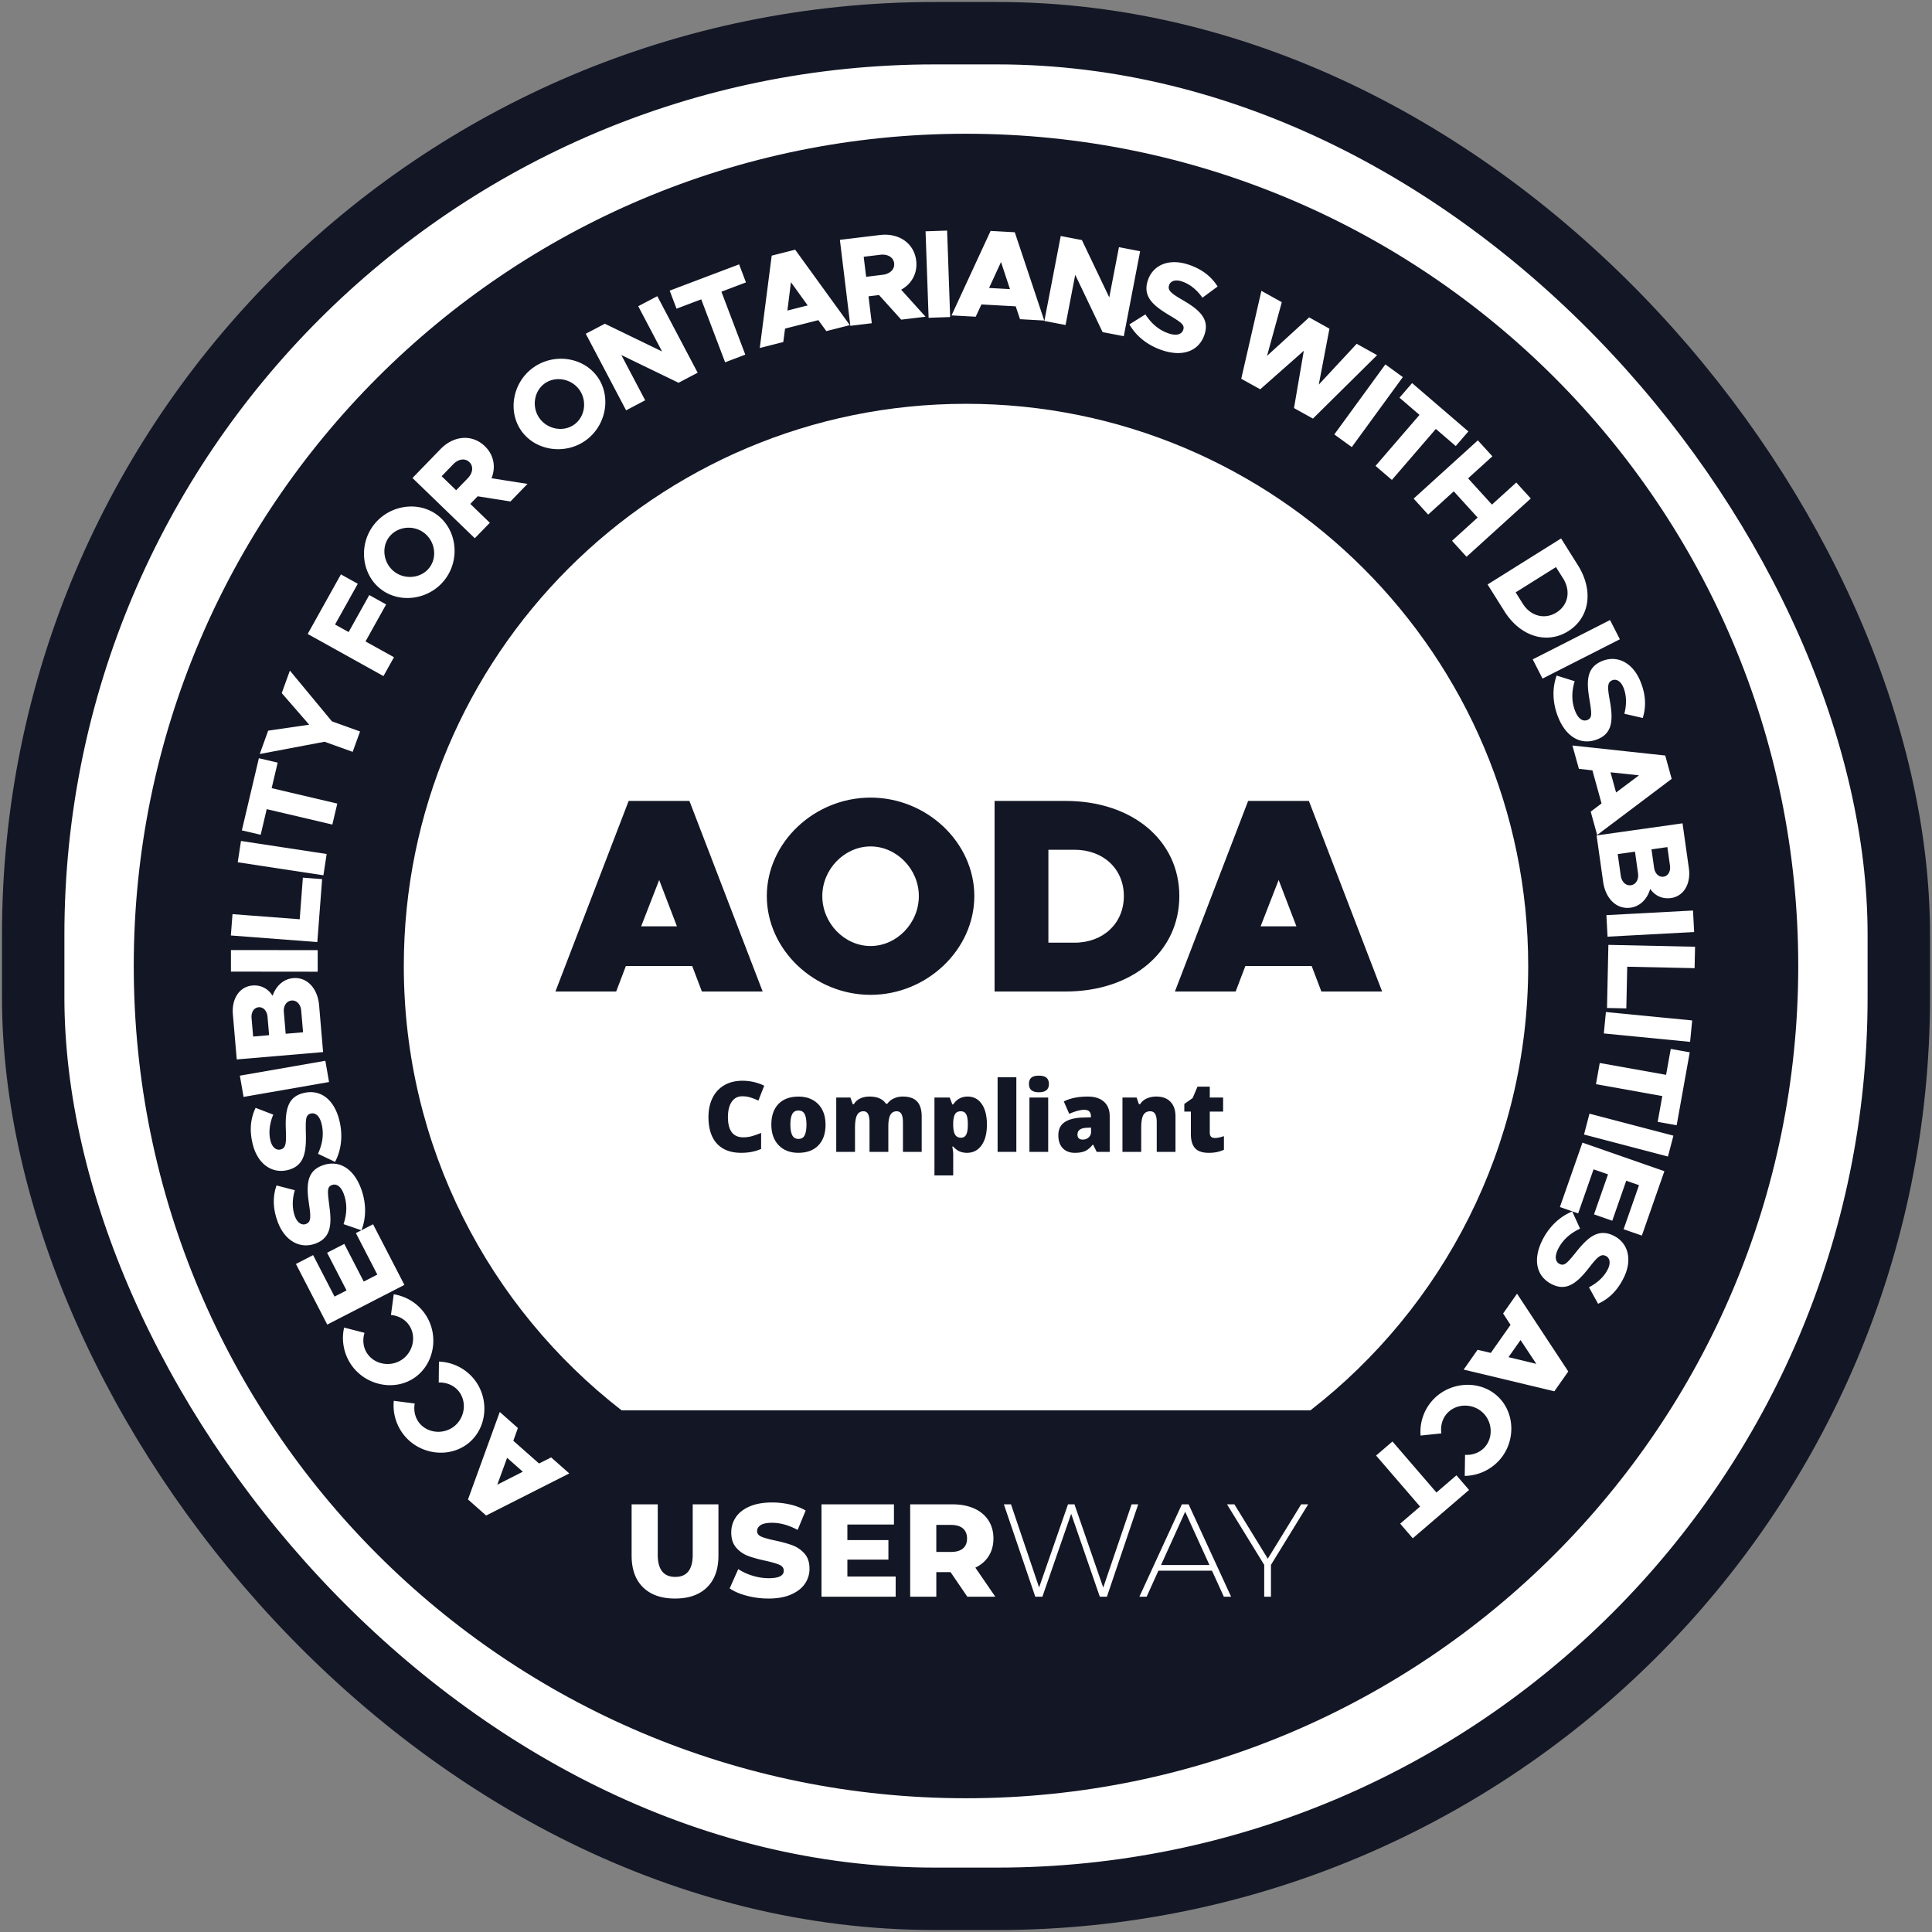 <svg width="240" height="240" xmlns="http://www.w3.org/2000/svg"><rect width="100%" height="100%" fill="#808080" stroke="none"/><g transform="translate(8 8)" fill="none" fill-rule="evenodd"><rect stroke="#131625" stroke-width="7.754" fill="#FFF" x="-3.877" y="-3.877" width="231.754" height="231.754" rx="112"/><path d="M154.782 167.2H69.218c-16.46-12.777-27.056-32.75-27.056-55.2 0-38.57 31.267-69.838 69.838-69.838 38.57 0 69.838 31.267 69.838 69.838 0 22.45-10.596 42.423-27.056 55.2M112 8.614C54.902 8.615 8.615 54.902 8.615 112S54.902 215.385 112 215.385c57.098 0 103.385-46.287 103.385-103.385C215.385 54.902 169.098 8.615 112 8.615" fill="#131625" fill-rule="nonzero"/><g fill="#FFF"><path d="M54.994 173.097l-1.218 3.335 3.166-1.61-1.948-1.725zm.773-2.118l3.191 2.82 1.507-.754 2.254 1.99-10.331 5.227-2.253-1.993 3.948-10.87 2.252 1.994-.568 1.586zm-5.438.183c-2.285 1.982-5.942 1.65-7.998-.713a5.893 5.893 0 01-1.412-4.435l2.6.336c-.163.888.05 1.822.645 2.507 1.08 1.24 3.087 1.35 4.363.237 1.29-1.118 1.463-3.114.383-4.356-.608-.696-1.497-1.023-2.409-.998l.026-2.596a5.858 5.858 0 014.216 2.005c2.058 2.36 1.87 6.03-.414 8.013m-6.891-7.98c-2.508 1.685-6.091.903-7.84-1.692a5.895 5.895 0 01-.85-4.575l2.535.655c-.27.861-.175 1.813.334 2.566.915 1.365 2.889 1.717 4.294.774 1.42-.95 1.837-2.908.919-4.272-.516-.766-1.357-1.2-2.265-1.288l.347-2.568a5.841 5.841 0 013.932 2.506c1.747 2.595 1.106 6.213-1.406 7.894m-9.881-10.116l1.492-.767-2.415-4.68 2.134-1.099 2.417 4.68 1.686-.868-2.662-5.152 2.134-1.098 3.892 7.533-9.583 4.93-3.891-7.531 2.134-1.1z"/><path d="M36.9 144.832l-2.222-.763c.431-1.288.482-2.565.012-3.794-.357-.935-.922-1.273-1.463-1.068-.6.23-.555.748-.349 2.345.337 2.335.36 4.155-1.662 4.923-1.936.734-3.819-.324-4.695-2.622-.642-1.685-.661-3.186-.174-4.594l2.273.594c-.352 1.19-.331 2.339.025 3.274.308.805.863 1.114 1.36.925.616-.236.638-.797.389-2.412-.374-2.437-.282-4.13 1.608-4.85 2.023-.769 3.87.288 4.818 2.776.68 1.787.716 3.634.08 5.266"/><path d="M33.622 136.335l-2.123-1.008c.572-1.231.765-2.494.437-3.768-.252-.971-.775-1.371-1.338-1.226-.624.16-.634.682-.607 2.293.074 2.358-.107 4.17-2.204 4.712-2.006.513-3.76-.75-4.373-3.13-.453-1.746-.303-3.24.336-4.588l2.197.843c-.482 1.143-.593 2.29-.342 3.26.215.834.731 1.204 1.249 1.07.639-.167.722-.72.657-2.353-.103-2.467.178-4.141 2.138-4.646 2.099-.54 3.815.716 4.483 3.295.479 1.852.306 3.692-.51 5.246m-11.366-8.072l-.46-2.64 10.619-1.85.461 2.64zm7.159-10.727c-.066-.778-.568-1.301-1.192-1.247-.624.054-1.03.653-.964 1.431l.23 2.698 2.158-.184-.232-2.698zm-4.184.765c-.062-.731-.527-1.226-1.104-1.177-.58.05-.942.615-.878 1.35l.196 2.29 1.984-.17-.198-2.293zm-3.822 5.306l-.482-5.596c-.167-1.982.854-3.45 2.417-3.585 1.06-.09 1.967.384 2.516 1.278.442-1.278 1.394-2.096 2.564-2.198 1.72-.147 3.036 1.266 3.217 3.387l.495 5.8-10.727.914zm-.722-10.91l.002-2.677 10.776.011-.002 2.678zm8.935-11.671l2.393.18-.597 7.822-10.74-.82.202-2.65 8.35.636zm-8.092-1.912l.405-2.644 10.643 1.617-.403 2.644zm3.601-6.598l-.75 3.185-2.338-.548 2.114-8.962 2.336.547-.748 3.17 8.155 1.917-.616 2.605zm7.184-8.373l-8.051 1.523 1.048-2.899 5.1-.74-3.414-3.928 1.011-2.795 5.223 6.305 3.494 1.258-.917 2.532zm1.307-14.564l1.686.938 2.564-4.598 2.095 1.166-2.564 4.596 3.536 1.963-1.304 2.342-9.414-5.232 4.128-7.402 2.097 1.165zm11.02-11.412c-1.361-1.007-3.348-.742-4.33.58-.978 1.322-.645 3.3.716 4.304 1.373 1.014 3.364.75 4.343-.573.98-1.322.648-3.297-.729-4.311m-5.247 7.089c-2.434-1.797-2.9-5.433-1.037-7.952 1.874-2.53 5.491-3.15 7.926-1.354 2.434 1.794 2.914 5.441 1.04 7.97-1.863 2.52-5.492 3.13-7.93 1.336m9.271-12.357l1.44-1.486c.642-.661.74-1.485.2-2.007-.542-.522-1.359-.4-2.003.265l-1.44 1.486 1.803 1.742zm6.745 1.396l-4.073-.643-.914.945 2.425 2.344-1.867 1.923-7.744-7.483 3.482-3.589c1.645-1.7 3.94-1.88 5.506-.365 1.127 1.088 1.397 2.588.83 3.983l4.472.702-2.117 2.183zm8.55-13.888c-.992-1.371-2.968-1.727-4.305-.765-1.335.962-1.626 2.948-.633 4.319 1 1.386 2.977 1.739 4.314.776 1.338-.96 1.626-2.946.624-4.33m-7.165 5.157c-1.77-2.45-1.11-6.059 1.436-7.89 2.56-1.844 6.2-1.333 7.97 1.12 1.77 2.45 1.116 6.072-1.442 7.913-2.547 1.832-6.192 1.31-7.964-1.143m7.971-12.104l2.37-1.243 7.107 3.442-2.96-5.619 2.37-1.247 5.013 9.51-2.375 1.246-7.106-3.443 2.961 5.62-2.37 1.246zm14.342-4.274l-3.066 1.16-.852-2.242 8.625-3.264.85 2.242-3.05 1.155 2.967 7.818-2.506.953zm13.226.754l-2.079-2.88-.443 3.52 2.522-.64zm1.322 1.83l-4.133 1.05-.222 1.669-2.919.741 1.48-11.472 2.917-.74 6.789 9.372-2.918.743-.994-1.364zm5.939-5.384l2.057-.25c.916-.113 1.51-.688 1.422-1.435-.093-.744-.81-1.163-1.725-1.051l-2.058.248.304 2.488zm4.36 5.323l-2.758-3.057-1.307.159.405 3.342-2.663.321-1.299-10.68 4.97-.6c2.351-.284 4.247 1.014 4.509 3.176.188 1.555-.548 2.89-1.867 3.618l3.03 3.357-3.02.364zm3.021-10.975l2.677-.092.379 10.742-2.677.093zm10.486 7.182l-1.113-3.366-1.483 3.223 2.596.143zm.713 2.14l-4.258-.237-.71 1.526-3.004-.164 4.852-10.496 3.005.166 3.66 10.968-3.007-.167-.538-1.595zm5.592-8.738l2.632.505 3.397 7.12 1.204-6.24 2.63.507-2.03 10.553-2.632-.506-3.4-7.12-1.201 6.237-2.632-.504zm8.532 10.982l1.987-1.248c.732 1.142 1.696 1.983 2.951 2.386.952.307 1.571.081 1.749-.47.2-.61-.235-.897-1.61-1.738-2.03-1.2-3.464-2.323-2.794-4.378.638-1.963 2.643-2.76 4.984-2.002 1.716.554 2.897 1.48 3.69 2.74l-1.887 1.394c-.709-1.018-1.615-1.722-2.57-2.03-.821-.267-1.406-.031-1.57.475-.205.625.22.993 1.633 1.814 2.138 1.235 3.401 2.368 2.776 4.288-.668 2.054-2.647 2.826-5.184 2.006-1.82-.588-3.28-1.72-4.155-3.237m16.395-4.17l2.535 1.409-1.833 6.668 5.232-4.78 2.52 1.402-1.326 6.949 4.712-5.07 2.535 1.41-7.97 7.882-2.355-1.308 1.22-7.116-5.412 4.784-2.36-1.308zm15.402 9.138l2.168 1.575-6.34 8.696-2.17-1.573zm4.239 6.272l-2.486-2.136 1.566-1.815 6.99 6.007-1.566 1.814-2.473-2.125-5.462 6.336-2.031-1.746zm13.824 10.384l-7.98 7.24-1.804-1.984 3.183-2.887-2.966-3.257-3.18 2.887-1.806-1.983 7.978-7.238 1.806 1.982-3.019 2.74 2.963 3.258 3.022-2.74zm-.996 13.066c.974 1.553 2.724 2.01 4.187 1.094 1.463-.915 1.8-2.676.825-4.229l-.886-1.408-5.009 3.139.883 1.404zm4.762-8.102l2.09 3.331c1.969 3.132 1.465 6.515-1.205 8.188-2.672 1.672-5.958.659-7.925-2.471l-2.092-3.331 9.132-5.717zm6.08 10.137l1.22 2.387-9.606 4.884-1.22-2.387zm-6.634 6.896l2.24.701c-.395 1.3-.41 2.573.094 3.788.382.927.957 1.246 1.493 1.027.594-.245.533-.763.283-2.352-.405-2.323-.48-4.138 1.523-4.962 1.911-.79 3.822.216 4.76 2.487.69 1.665.75 3.162.304 4.582l-2.287-.527c.315-1.197.266-2.345-.118-3.271-.328-.797-.891-1.088-1.384-.887-.608.252-.612.814-.32 2.42.444 2.424.398 4.119-1.472 4.89-1.997.824-3.873-.18-4.891-2.638-.729-1.765-.815-3.606-.225-5.258m7.384 14.525l2.846-2.132-3.538-.375.692 2.507zm-1.805 1.36l-1.136-4.11-1.68-.186-.803-2.9 11.53 1.244.8 2.9-9.258 6.973-.799-2.902 1.346-1.02zm6.527 7.984c.103.729.598 1.197 1.17 1.116.575-.081.906-.666.802-1.393l-.322-2.283-1.972.277.322 2.283zm-4.14.992c.11.775.64 1.27 1.261 1.184.623-.09.993-.71.883-1.486l-.377-2.684-2.146.302.379 2.684zm7.673-6.506l.786 5.57c.279 1.97-.665 3.496-2.219 3.712-1.057.148-1.989-.274-2.584-1.138-.372 1.302-1.278 2.173-2.444 2.335-1.708.241-3.101-1.098-3.4-3.206l-.816-5.77 10.677-1.503zm1.3 10.832l.144 2.671-10.759.578-.142-2.675zm-8.283 12.158l-2.399-.05.171-7.841 10.766.234-.056 2.66-8.37-.18zm8.181 1.497l-.258 2.662-10.717-1.046.258-2.663zm-3.24 6.757l.578-3.219 2.361.42-1.625 9.06-2.36-.42.574-3.205-8.24-1.474.47-2.633zm.912 7.557l-.684 2.591-10.424-2.733.678-2.59zm-4.276 6.15l-1.587-.55-1.736 4.968-2.268-.792 1.74-4.969-1.796-.623-1.913 5.472-2.268-.79 2.8-8.002 10.18 3.548-2.799 8.001-2.268-.79zm-8.293 3.267l.971 2.134c-1.231.574-2.193 1.413-2.762 2.597-.432.901-.29 1.544.23 1.793.58.278.926-.112 1.942-1.36 1.464-1.846 2.767-3.113 4.717-2.177 1.863.894 2.388 2.985 1.322 5.198-.781 1.62-1.858 2.666-3.213 3.28l-1.133-2.051c1.104-.564 1.926-1.368 2.36-2.27.373-.774.217-1.389-.261-1.62-.596-.283-1.019.088-2.02 1.376-1.51 1.947-2.805 3.046-4.623 2.171-1.95-.935-2.453-2.996-1.3-5.394.828-1.718 2.147-3.013 3.77-3.677m-7.921 18.096l3.457.834-1.96-2.96-1.496 2.126zm-2.196-.526l2.45-3.485-.921-1.413 1.73-2.46 6.365 9.665-1.73 2.46-11.266-2.694 1.728-2.46 1.644.387zm.813 5.357c2.236 2.041 2.322 5.705.203 8.016a5.929 5.929 0 01-4.255 1.906l.039-2.619c.901.06 1.808-.256 2.423-.926 1.111-1.213.991-3.215-.262-4.356-1.262-1.152-3.266-1.096-4.378.116-.626.682-.851 1.603-.723 2.504l-2.585.268a5.844 5.844 0 011.513-4.41c2.118-2.309 5.794-2.54 8.025-.499m-7.567 11.983l2.484-2.136 1.568 1.818-6.993 6.004-1.565-1.815 2.474-2.124-5.465-6.338 2.034-1.747z"/></g><g fill="#131625"><path d="M84.207 128.184c-.56 0-.996.23-1.31.688-.314.459-.47 1.091-.47 1.897 0 1.676.637 2.514 1.911 2.514.386 0 .759-.054 1.12-.16.362-.108.725-.237 1.09-.388v1.99c-.727.321-1.548.482-2.466.482-1.314 0-2.322-.381-3.023-1.144-.701-.762-1.051-1.864-1.051-3.305 0-.902.17-1.694.51-2.377a3.648 3.648 0 011.465-1.576c.637-.367 1.386-.55 2.248-.55.941 0 1.84.204 2.699.613l-.721 1.852a7.974 7.974 0 00-.965-.38 3.358 3.358 0 00-1.037-.156"/><path d="M90.182 131.699c0 .579.077 1.021.232 1.325.155.304.415.456.78.456.362 0 .617-.152.766-.456.148-.304.223-.746.223-1.325 0-.576-.076-1.011-.226-1.305-.151-.294-.41-.44-.774-.44-.358 0-.614.145-.769.437-.155.292-.232.728-.232 1.308m4.372 0c0 1.104-.297 1.964-.89 2.581-.595.618-1.426.927-2.494.927-1.024 0-1.84-.316-2.445-.947-.606-.632-.908-1.485-.908-2.561 0-1.1.296-1.955.89-2.565.594-.61 1.427-.914 2.5-.914.662 0 1.248.14 1.757.423.508.282.9.686 1.176 1.212.275.526.414 1.14.414 1.844" fill-rule="nonzero"/><path d="M104.167 135.088v-3.67c0-.457-.062-.799-.188-1.027a.628.628 0 00-.592-.343c-.357 0-.62.153-.786.46-.167.305-.25.783-.25 1.435v3.145h-2.336v-3.67c0-.457-.059-.799-.178-1.027a.604.604 0 00-.578-.343.836.836 0 00-.798.489c-.167.326-.25.858-.25 1.596v2.955h-2.33v-6.749h1.758l.292.834h.137c.179-.31.438-.546.777-.709.34-.162.726-.244 1.159-.244.973 0 1.656.296 2.049.887h.185c.19-.277.455-.495.795-.652a2.637 2.637 0 011.122-.235c.799 0 1.388.205 1.77.613.38.41.571 1.031.571 1.865v4.39h-2.329z"/><path d="M111.35 130.049c-.34 0-.58.122-.717.366s-.211.606-.223 1.087v.185c0 .58.077.998.232 1.256.155.258.399.388.733.388a.683.683 0 00.65-.385c.134-.256.202-.68.202-1.271 0-.58-.068-.996-.203-1.248-.135-.253-.359-.378-.673-.378m.78 5.158c-.341 0-.647-.057-.917-.17-.27-.113-.538-.317-.804-.61h-.108c.072.472.108.766.108.881v2.71h-2.329v-9.68h1.894l.327.86h.108c.433-.652 1.03-.978 1.792-.978.747 0 1.333.31 1.758.929.425.62.637 1.47.637 2.55 0 1.088-.221 1.945-.664 2.57-.442.625-1.044.938-1.802.938" fill-rule="nonzero"/><path d="M115.926 135.088h2.328v-9.268h-2.328z"/><path d="M119.88 135.088h2.33v-6.748h-2.33v6.748zm-.06-8.429c0-.35.098-.61.293-.78.194-.17.508-.256.94-.256.434 0 .75.087.948.262.198.175.298.433.298.774 0 .683-.416 1.025-1.245 1.025-.822 0-1.233-.342-1.233-1.025zm6.69 6.904c.282 0 .523-.09.724-.268a.89.89 0 00.3-.697v-.524l-.535.024c-.767.028-1.15.309-1.15.845 0 .413.22.62.661.62zm1.727 1.525l-.446-.894h-.048c-.314.39-.633.655-.96.799-.325.142-.745.214-1.262.214-.635 0-1.135-.19-1.5-.572-.366-.381-.549-.917-.549-1.608 0-.72.25-1.254.75-1.606.5-.351 1.226-.549 2.175-.592l1.125-.036v-.095c0-.556-.273-.834-.822-.834-.492 0-1.118.167-1.876.5l-.673-1.537c.787-.405 1.78-.607 2.979-.607.865 0 1.535.214 2.01.643.475.43.712 1.029.712 1.799v4.426h-1.615z" fill-rule="nonzero"/><path d="M135.695 135.088v-3.681c0-.45-.064-.788-.194-1.016-.129-.229-.336-.343-.622-.343-.393 0-.677.157-.852.471-.175.314-.262.852-.262 1.614v2.955h-2.329v-6.749h1.757l.292.834h.137c.198-.318.474-.556.825-.715a2.917 2.917 0 011.212-.238c.746 0 1.327.216 1.742.65.416.432.623 1.042.623 1.828v4.39h-2.33zm7.219-1.722c.314 0 .69-.077 1.126-.232v1.697a4.587 4.587 0 01-.897.29 5.047 5.047 0 01-.998.086c-.782 0-1.346-.192-1.69-.575-.347-.383-.52-.972-.52-1.766v-2.782h-.815v-.947l1.036-.733.602-1.417h1.525v1.352h1.656v1.745h-1.656v2.627c0 .437.21.655.631.655"/></g><g fill="#FFF"><path d="M71.88 189.183c-.945-.928-1.418-2.246-1.418-3.95v-6.36h3.246v6.261c0 1.836.726 2.754 2.18 2.754 1.443 0 2.164-.918 2.164-2.754v-6.261h3.196v6.36c0 1.704-.472 3.022-1.418 3.95-.945.93-2.27 1.394-3.975 1.394s-3.03-.465-3.975-1.394m12.893 1.049c-.875-.229-1.585-.535-2.131-.918l1.065-2.393a6.886 6.886 0 001.787.82 6.804 6.804 0 002 .31c1.246 0 1.868-.31 1.868-.933 0-.328-.177-.57-.532-.73-.356-.158-.927-.325-1.713-.5-.863-.186-1.585-.384-2.164-.598a3.642 3.642 0 01-1.492-1.025c-.415-.47-.622-1.103-.622-1.9 0-.7.19-1.332.573-1.894.382-.563.954-1.008 1.713-1.336.76-.328 1.69-.492 2.795-.492.754 0 1.497.085 2.23.254a6.802 6.802 0 011.933.746l-1 2.41c-1.092-.59-2.152-.886-3.18-.886-.644 0-1.114.096-1.41.287-.294.192-.442.44-.442.746s.175.536.525.689c.35.153.912.31 1.689.475.874.186 1.598.385 2.172.598.573.213 1.07.552 1.49 1.016.421.465.632 1.096.632 1.894a3.22 3.22 0 01-.574 1.868c-.382.558-.956 1.003-1.721 1.337-.765.333-1.694.5-2.786.5-.93 0-1.831-.115-2.705-.345m18.49-2.392v2.507H94.05v-11.475h9v2.508h-5.786v1.935h5.097v2.426h-5.097v2.098z"/><path d="M111.623 181.872c-.34-.295-.842-.443-1.509-.443h-1.803v3.361h1.803c.667 0 1.17-.145 1.509-.434.338-.29.508-.703.508-1.238s-.17-.95-.508-1.246zm-1.541 5.426h-1.77v3.05h-3.246v-11.475h5.245c1.039 0 1.94.172 2.705.516.765.344 1.355.836 1.77 1.475.416.64.623 1.39.623 2.254 0 .83-.194 1.554-.582 2.172-.388.618-.942 1.101-1.664 1.45l2.476 3.607h-3.475l-2.082-3.049z" fill-rule="nonzero"/><path d="M133.392 178.873l-3.886 11.474h-.885l-3.557-10.294-3.573 10.294h-.885l-3.902-11.474h.885l3.492 10.326 3.59-10.326h.803l3.574 10.343 3.524-10.343z"/><path d="M142.244 186.413l-3.017-6.622-3 6.622h6.017zm.311.705H135.9l-1.46 3.229h-.9l5.278-11.474h.835l5.279 11.474h-.902l-1.475-3.23z" fill-rule="nonzero"/><path d="M149.882 186.396v3.951h-.836v-3.95l-4.623-7.524h.918l4.148 6.753 4.147-6.753h.87z"/></g><path d="M79.193 115.17l-1.207-3.171H69.75l-1.206 3.17h-7.547l9.098-23.675h7.547l9.098 23.675h-7.547zm-7.547-8.1h4.445l-2.205-5.754-2.24 5.755zm28.5 8.513c-6.996 0-12.89-5.617-12.89-12.269 0-6.65 5.894-12.233 12.89-12.233 6.995 0 12.888 5.582 12.888 12.233 0 6.652-5.893 12.269-12.889 12.269zm0-6.065c3.239 0 5.996-2.826 5.996-6.204 0-3.342-2.757-6.168-5.997-6.168-3.24 0-5.996 2.826-5.996 6.168 0 3.378 2.757 6.204 5.996 6.204zm15.404 5.651V91.494h8.822c8.27 0 14.129 4.894 14.129 11.82 0 6.927-5.859 11.855-14.13 11.855h-8.821zm6.685-6.065h3.24c3.583 0 6.134-2.412 6.134-5.79 0-3.377-2.55-5.755-6.135-5.755h-3.239v11.545zm33.91 6.065L154.94 112h-8.236l-1.206 3.17h-7.547l9.097-23.675h7.547l9.098 23.675h-7.547zm-7.547-8.098h4.446l-2.206-5.755-2.24 5.755z" fill="#131625"/></g></svg>